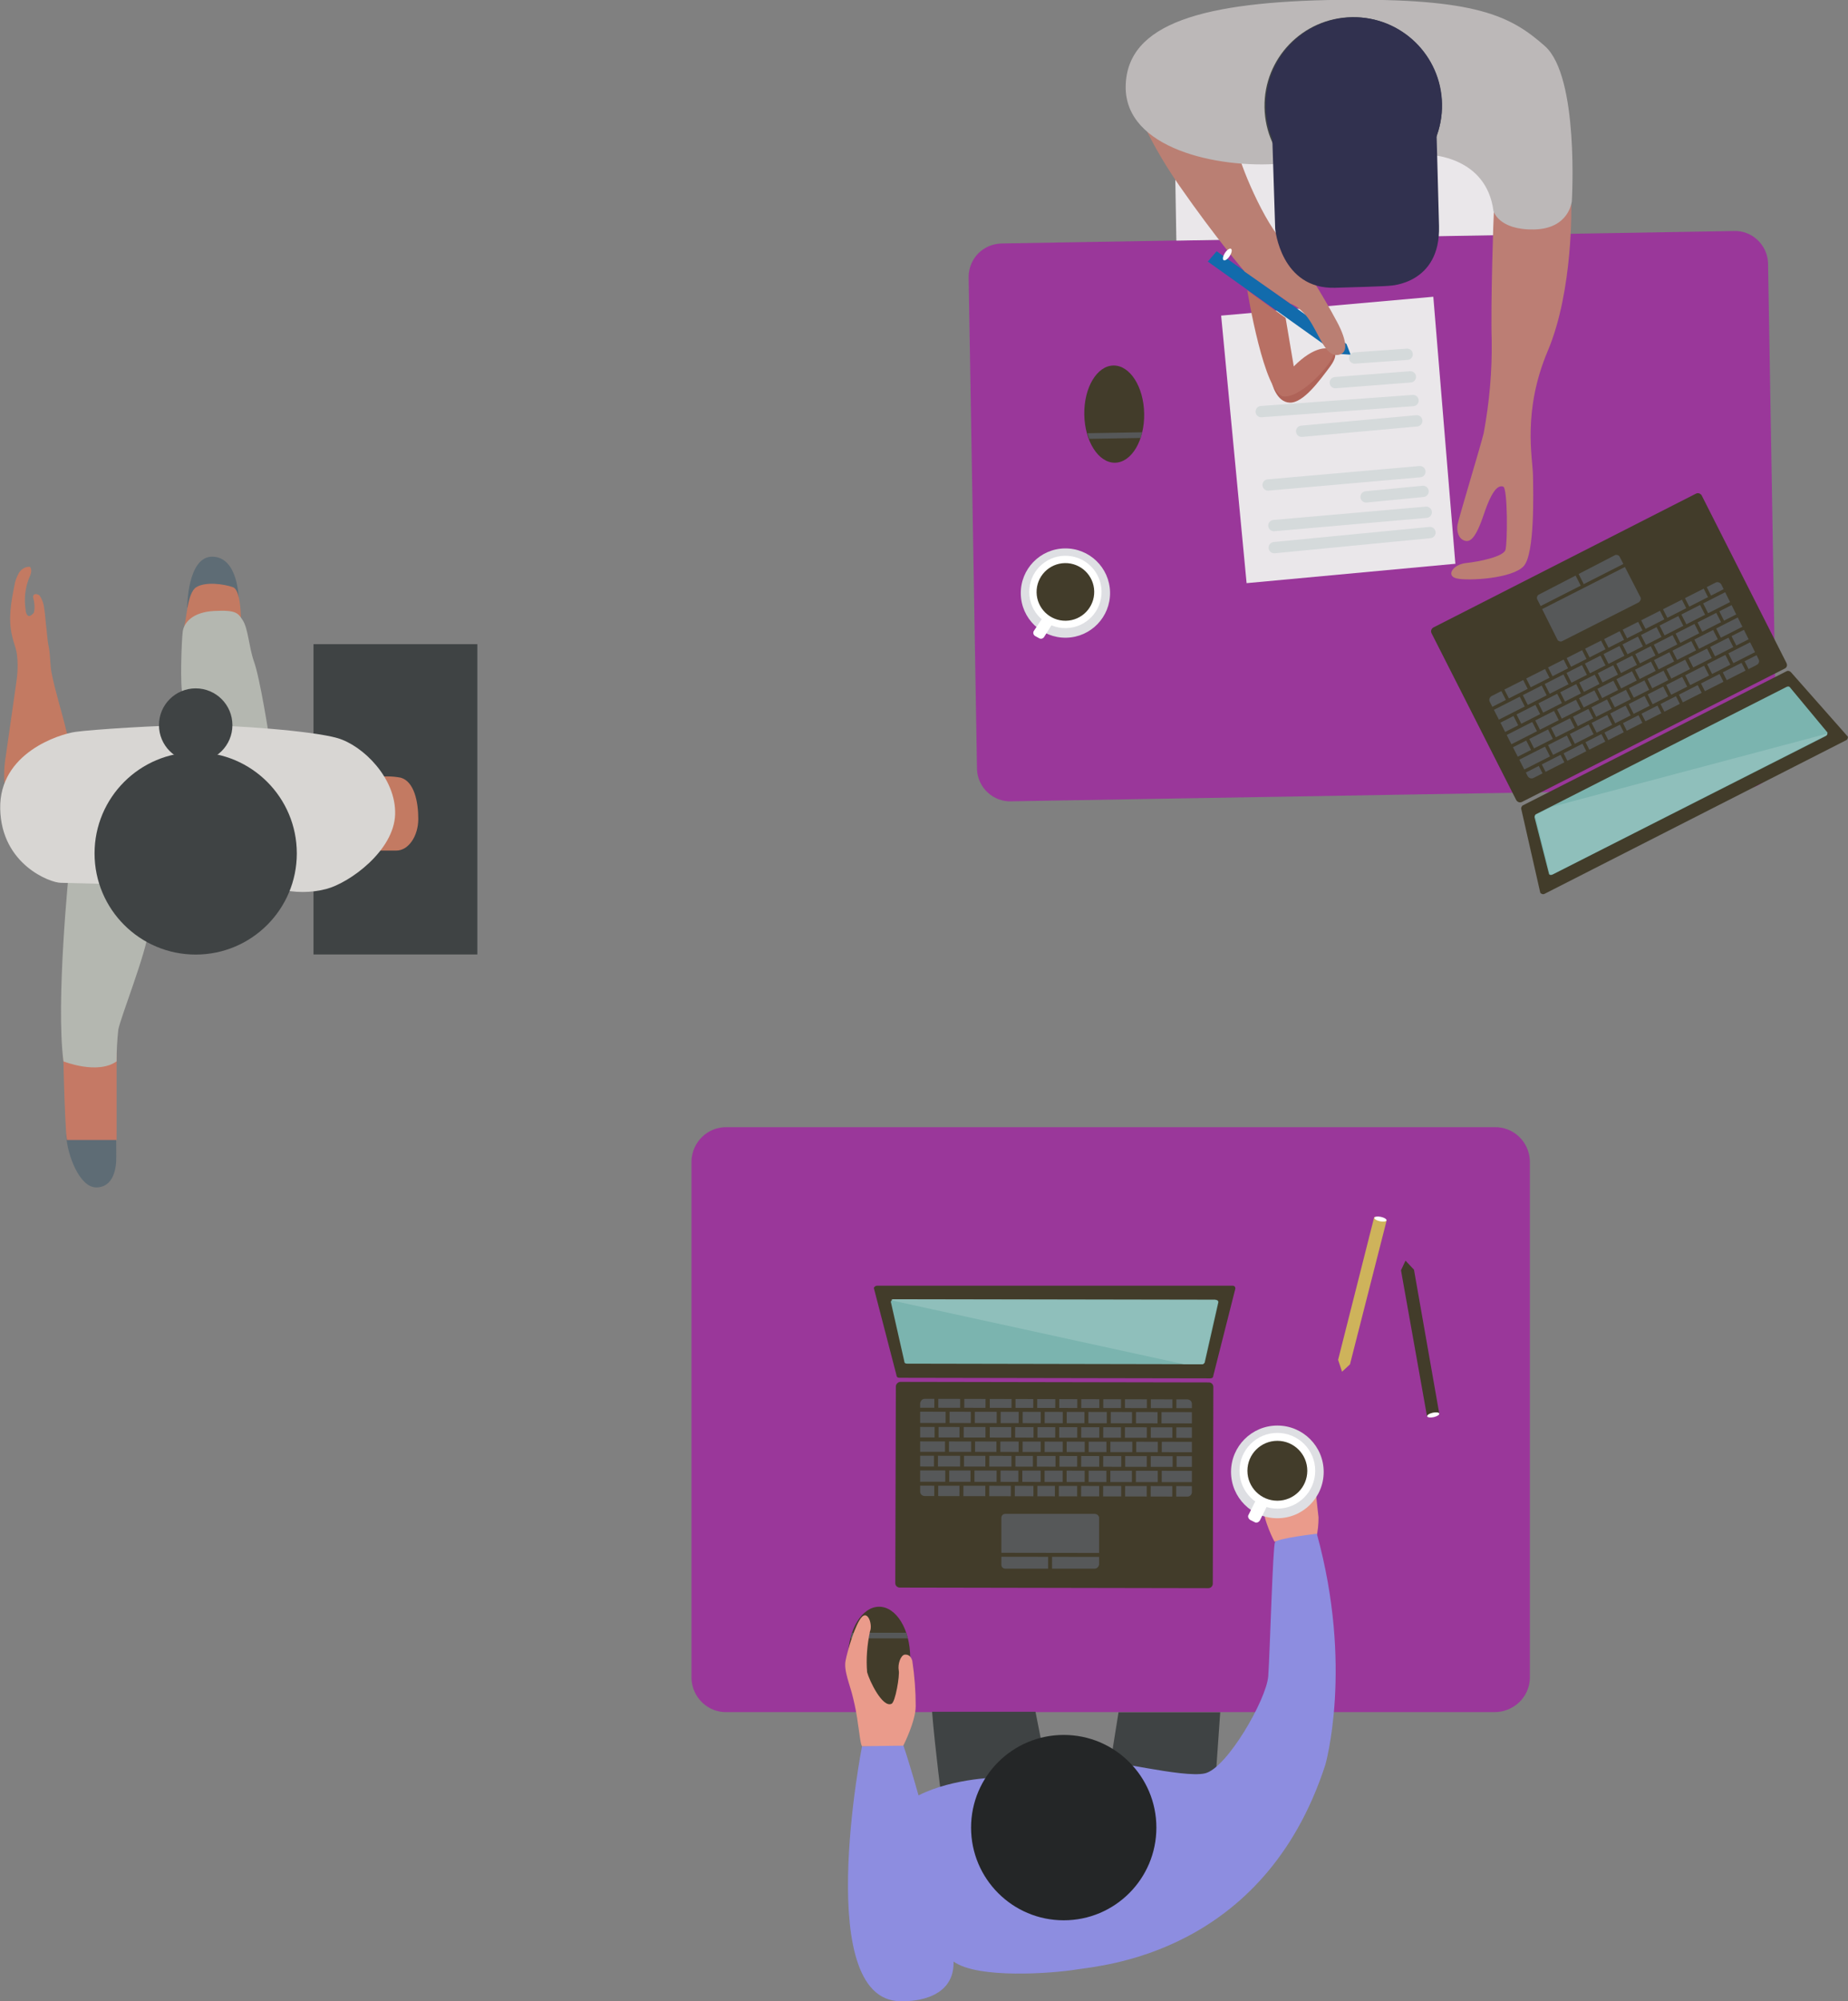 <?xml version="1.0" encoding="utf-8"?>
<!-- Generator: Adobe Illustrator 24.3.0, SVG Export Plug-In . SVG Version: 6.00 Build 0)  -->
<svg version="1.1" id="Ebene_1" xmlns="http://www.w3.org/2000/svg" xmlns:xlink="http://www.w3.org/1999/xlink" x="0px" y="0px"
	 viewBox="0 0 327.1 354.1" style="enable-background:new 0 0 327.1 354.1;" xml:space="preserve">
<rect x="0" y="0" width="327.1" height="354.1" fill="#808080" stroke="none"/>
<style type="text/css">
	.st0{fill:#9A379A;}
	.st1{fill:#423C2A;}
	.st2{fill:#565859;}
	.st3{fill:#7BB4AF;}
	.st4{fill:#8FBFBB;}
	.st5{fill:#3F4344;}
	.st6{fill:#EA9B8B;}
	.st7{fill:#8D8DE0;}
	.st8{fill:#242627;}
	.st9{fill:#DEDFE3;}
	.st10{fill:#FFFFFF;}
	.st11{fill:#CEB35B;}
	.st12{fill:#EAE7EA;}
	.st13{fill:#BC7E74;}
	.st14{fill:#126BAC;}
	.st15{fill:#AF6358;}
	.st16{fill:#B87064;}
	.st17{fill:#BA7F73;}
	.st18{fill:#BCB8B8;}
	.st19{fill:none;stroke:#D5DADB;stroke-width:2;stroke-linecap:round;stroke-linejoin:round;stroke-miterlimit:4.001;}
	.st20{fill:#31314F;}
	.st21{fill:#C37A62;}
	.st22{fill:#5E6C75;}
	.st23{fill:#C57965;}
	.st24{fill:#B4B7B0;}
	.st25{fill:#D8D6D3;}
</style>
<g id="Gruppe_1408" transform="translate(6742.782 -2681.625) rotate(180)">
	<g id="Gruppe_1399" transform="translate(6471.989 -2982.967)">
		<path id="Pfad_1911" class="st0" d="M142.1,101.9H6.3c-3.4,0.1-6.2-2.6-6.3-6V4.4c0.1-3.4,2.9-6,6.3-6h135.8
			c3.4-0.1,6.2,2.6,6.3,6v91.5C148.3,99.3,145.5,102,142.1,101.9C142.2,101.9,142.1,101.9,142.1,101.9z"/>
	</g>
	<g id="Gruppe_1400" transform="translate(6581.674 -2982.418)">
		<ellipse id="Ellipse_510" class="st1" cx="5.5" cy="7.5" rx="5.5" ry="9"/>
		<path id="Pfad_1912" class="st2" d="M10.6,10.9H0.4c0.1,0.4,0.2,0.7,0.3,1h9.6C10.4,11.6,10.5,11.3,10.6,10.9z"/>
	</g>
	<g id="Gruppe_1404" transform="translate(6524.116 -2961.031)">
		<g id="Gruppe_1402" transform="translate(3.9 0)">
			<path id="Pfad_1913" class="st1" d="M55.4,34.9L0.8,34.8C0.3,34.8,0,34.4,0,34L0.1-0.8c0-0.4,0.3-0.8,0.8-0.8l54.6,0.1
				c0.4,0,0.8,0.3,0.8,0.8l-0.1,34.8C56.2,34.5,55.8,34.9,55.4,34.9C55.4,34.9,55.4,34.9,55.4,34.9z"/>
			<path id="Pfad_1914" class="st2" d="M51.1,31.9L4.6,31.8c-0.4,0-0.8-0.3-0.8-0.8l0-15.6c0-0.4,0.3-0.8,0.8-0.8l46.5,0.1
				c0.4,0,0.8,0.3,0.8,0.8l0,15.6C51.8,31.6,51.5,31.9,51.1,31.9C51.1,31.9,51.1,31.9,51.1,31.9z"/>
			<g id="Gruppe_1401" transform="translate(19.423 2.848)">
				<path id="Pfad_1915" class="st2" d="M17.4,8.7l-15.8,0C1.2,8.7,0.8,8.4,0.8,8l0-8.3C0.9-0.7,1.2-1,1.6-1l15.8,0
					c0.4,0,0.7,0.3,0.7,0.7l0,8.3C18.1,8.4,17.8,8.7,17.4,8.7C17.4,8.7,17.4,8.7,17.4,8.7z"/>
				
					<rect id="Rechteck_1997" x="9.2" y="-8.1" transform="matrix(1.568197e-03 -1 1 1.568197e-03 8.05 10.995)" class="st1" width="0.7" height="19.1"/>
				
					<rect id="Rechteck_1998" x="8" y="-0.4" transform="matrix(1.568197e-03 -1 1 1.568197e-03 9.511 9.462)" class="st1" width="3" height="0.7"/>
			</g>
			
				<rect id="Rechteck_1999" x="27.6" y="-8" transform="matrix(1.568197e-03 -1 1 1.568197e-03 10.96 44.766)" class="st1" width="0.7" height="49.7"/>
			
				<rect id="Rechteck_2000" x="27.5" y="-5.4" transform="matrix(1.568197e-03 -1 1 1.568197e-03 8.327 47.361)" class="st1" width="0.7" height="49.7"/>
			
				<rect id="Rechteck_2001" x="27.5" y="-2.7" transform="matrix(1.568197e-03 -1 1 1.568197e-03 5.695 49.955)" class="st1" width="0.7" height="49.7"/>
			
				<rect id="Rechteck_2002" x="27.5" y="-0.2" transform="matrix(1.568197e-03 -1 1 1.568197e-03 3.119 52.493)" class="st1" width="0.7" height="49.7"/>
			
				<rect id="Rechteck_2003" x="27.6" y="2.4" transform="matrix(1.568197e-03 -1 1 1.568197e-03 0.543 55.145)" class="st1" width="0.7" height="49.7"/>
			
				<rect id="Rechteck_2004" x="27.5" y="5.1" transform="matrix(1.568197e-03 -1 1 1.568197e-03 -2.089 57.739)" class="st1" width="0.7" height="49.7"/>
			
				<rect id="Rechteck_2005" x="47.8" y="15.3" transform="matrix(1.568197e-03 -1 1 1.568197e-03 33.325 64.639)" class="st1" width="2.4" height="0.7"/>
			
				<rect id="Rechteck_2006" x="47.8" y="20.5" transform="matrix(1.568197e-03 -1 1 1.568197e-03 28.173 69.827)" class="st1" width="2.4" height="0.7"/>
			
				<rect id="Rechteck_2007" x="47.8" y="25.6" transform="matrix(1.568197e-03 -1 1 1.568197e-03 22.964 74.96)" class="st1" width="2.4" height="0.7"/>
			
				<rect id="Rechteck_2008" x="47.8" y="30.8" transform="matrix(1.568197e-03 -1 1 1.568197e-03 17.811 80.148)" class="st1" width="2.4" height="0.7"/>
			
				<rect id="Rechteck_2009" x="45.9" y="28.2" transform="matrix(1.568197e-03 -1 1 1.568197e-03 18.414 75.608)" class="st1" width="2.4" height="0.7"/>
			
				<rect id="Rechteck_2010" x="45.9" y="23.1" transform="matrix(1.568197e-03 -1 1 1.568197e-03 23.622 70.475)" class="st1" width="2.4" height="0.7"/>
			
				<rect id="Rechteck_2011" x="45.9" y="17.9" transform="matrix(1.568197e-03 -1 1 1.568197e-03 28.775 65.286)" class="st1" width="2.4" height="0.7"/>
			
				<rect id="Rechteck_2012" x="43.3" y="15.3" transform="matrix(1.568197e-03 -1 1 1.568197e-03 28.869 60.116)" class="st1" width="2.4" height="0.7"/>
			
				<rect id="Rechteck_2013" x="43.3" y="20.4" transform="matrix(1.568197e-03 -1 1 1.568197e-03 23.66 65.249)" class="st1" width="2.4" height="0.7"/>
			
				<rect id="Rechteck_2014" x="43.3" y="25.7" transform="matrix(1.568197e-03 -1 1 1.568197e-03 18.451 70.493)" class="st1" width="2.4" height="0.7"/>
			
				<rect id="Rechteck_2015" x="43.3" y="30.8" transform="matrix(1.568197e-03 -1 1 1.568197e-03 13.243 75.625)" class="st1" width="2.4" height="0.7"/>
			
				<rect id="Rechteck_2016" x="43.3" y="25.7" transform="matrix(1.568197e-03 -1 1 1.568197e-03 18.451 70.493)" class="st1" width="2.4" height="0.7"/>
			
				<rect id="Rechteck_2017" x="43.3" y="30.8" transform="matrix(1.568197e-03 -1 1 1.568197e-03 13.243 75.625)" class="st1" width="2.4" height="0.7"/>
			
				<rect id="Rechteck_2018" x="41.4" y="28.2" transform="matrix(1.568197e-03 -1 1 1.568197e-03 13.958 71.085)" class="st1" width="2.4" height="0.7"/>
			
				<rect id="Rechteck_2019" x="41.4" y="23" transform="matrix(1.568197e-03 -1 1 1.568197e-03 19.111 65.897)" class="st1" width="2.4" height="0.7"/>
			
				<rect id="Rechteck_2020" x="41.4" y="17.9" transform="matrix(1.568197e-03 -1 1 1.568197e-03 24.318 60.764)" class="st1" width="2.4" height="0.7"/>
			
				<rect id="Rechteck_2021" x="38.8" y="15.3" transform="matrix(1.568197e-03 -1 1 1.568197e-03 24.301 55.593)" class="st1" width="2.4" height="0.7"/>
			
				<rect id="Rechteck_2022" x="38.8" y="20.5" transform="matrix(1.568197e-03 -1 1 1.568197e-03 19.092 60.726)" class="st1" width="2.4" height="0.7"/>
			
				<rect id="Rechteck_2023" x="38.8" y="25.6" transform="matrix(1.568197e-03 -1 1 1.568197e-03 13.939 65.915)" class="st1" width="2.4" height="0.7"/>
			
				<rect id="Rechteck_2024" x="38.7" y="30.8" transform="matrix(1.568197e-03 -1 1 1.568197e-03 8.731 71.048)" class="st1" width="2.4" height="0.7"/>
			
				<rect id="Rechteck_2025" x="38.8" y="25.6" transform="matrix(1.568197e-03 -1 1 1.568197e-03 13.939 65.915)" class="st1" width="2.4" height="0.7"/>
			
				<rect id="Rechteck_2026" x="38.7" y="30.8" transform="matrix(1.568197e-03 -1 1 1.568197e-03 8.731 71.048)" class="st1" width="2.4" height="0.7"/>
			
				<rect id="Rechteck_2027" x="36.8" y="28.2" transform="matrix(1.568197e-03 -1 1 1.568197e-03 9.389 66.564)" class="st1" width="2.4" height="0.7"/>
			
				<rect id="Rechteck_2028" x="36.8" y="23.1" transform="matrix(1.568197e-03 -1 1 1.568197e-03 14.541 61.374)" class="st1" width="2.4" height="0.7"/>
			
				<rect id="Rechteck_2029" x="36.8" y="17.8" transform="matrix(1.568197e-03 -1 1 1.568197e-03 19.806 56.185)" class="st1" width="2.4" height="0.7"/>
			
				<rect id="Rechteck_2030" x="34.2" y="15.3" transform="matrix(1.568197e-03 -1 1 1.568197e-03 19.788 51.015)" class="st1" width="2.4" height="0.7"/>
			
				<rect id="Rechteck_2031" x="34.2" y="20.4" transform="matrix(1.568197e-03 -1 1 1.568197e-03 14.58 56.147)" class="st1" width="2.4" height="0.7"/>
			
				<rect id="Rechteck_2032" x="34.2" y="25.6" transform="matrix(1.568197e-03 -1 1 1.568197e-03 9.427 61.336)" class="st1" width="2.4" height="0.7"/>
			
				<rect id="Rechteck_2033" x="34.2" y="30.8" transform="matrix(1.568197e-03 -1 1 1.568197e-03 4.162 66.524)" class="st1" width="2.4" height="0.7"/>
			
				<rect id="Rechteck_2034" x="32.9" y="28.2" transform="matrix(1.568197e-03 -1 1 1.568197e-03 5.498 62.614)" class="st1" width="2.4" height="0.7"/>
			
				<rect id="Rechteck_2035" x="32.9" y="23" transform="matrix(1.568197e-03 -1 1 1.568197e-03 10.707 57.482)" class="st1" width="2.4" height="0.7"/>
			
				<rect id="Rechteck_2036" x="32.9" y="17.9" transform="matrix(1.568197e-03 -1 1 1.568197e-03 15.858 52.293)" class="st1" width="2.4" height="0.7"/>
			
				<rect id="Rechteck_2037" x="30.3" y="15.2" transform="matrix(1.568197e-03 -1 1 1.568197e-03 15.897 47.066)" class="st1" width="2.4" height="0.7"/>
			
				<rect id="Rechteck_2038" x="30.3" y="20.5" transform="matrix(1.568197e-03 -1 1 1.568197e-03 10.688 52.311)" class="st1" width="2.4" height="0.7"/>
			
				<rect id="Rechteck_2039" x="30.3" y="25.6" transform="matrix(1.568197e-03 -1 1 1.568197e-03 5.479 57.444)" class="st1" width="2.4" height="0.7"/>
			
				<rect id="Rechteck_2040" x="30.3" y="30.8" transform="matrix(1.568197e-03 -1 1 1.568197e-03 0.326 62.632)" class="st1" width="2.4" height="0.7"/>
			
				<rect id="Rechteck_2041" x="29" y="28.2" transform="matrix(1.568197e-03 -1 1 1.568197e-03 1.606 58.779)" class="st1" width="2.4" height="0.7"/>
			
				<rect id="Rechteck_2042" x="29" y="23" transform="matrix(1.568197e-03 -1 1 1.568197e-03 6.814 53.533)" class="st1" width="2.4" height="0.7"/>
			
				<rect id="Rechteck_2043" x="29" y="17.8" transform="matrix(1.568197e-03 -1 1 1.568197e-03 12.023 48.4)" class="st1" width="2.4" height="0.7"/>
			
				<rect id="Rechteck_2044" x="26.4" y="15.3" transform="matrix(1.568197e-03 -1 1 1.568197e-03 12.005 43.23)" class="st1" width="2.4" height="0.7"/>
			
				<rect id="Rechteck_2045" x="26.4" y="20.4" transform="matrix(1.568197e-03 -1 1 1.568197e-03 6.796 48.363)" class="st1" width="2.4" height="0.7"/>
			
				<rect id="Rechteck_2046" x="26.4" y="25.6" transform="matrix(1.568197e-03 -1 1 1.568197e-03 1.645 53.551)" class="st1" width="2.4" height="0.7"/>
			
				<rect id="Rechteck_2047" x="26.4" y="30.8" transform="matrix(1.568197e-03 -1 1 1.568197e-03 -3.564 58.684)" class="st1" width="2.4" height="0.7"/>
			
				<rect id="Rechteck_2048" x="25.1" y="28.2" transform="matrix(1.568197e-03 -1 1 1.568197e-03 -2.286 54.83)" class="st1" width="2.4" height="0.7"/>
			
				<rect id="Rechteck_2049" x="25.1" y="23" transform="matrix(1.568197e-03 -1 1 1.568197e-03 2.922 49.697)" class="st1" width="2.4" height="0.7"/>
			
				<rect id="Rechteck_2050" x="25.1" y="17.8" transform="matrix(1.568197e-03 -1 1 1.568197e-03 8.132 44.452)" class="st1" width="2.4" height="0.7"/>
			
				<rect id="Rechteck_2051" x="22.6" y="15.2" transform="matrix(1.568197e-03 -1 1 1.568197e-03 8.169 39.338)" class="st1" width="2.4" height="0.7"/>
			
				<rect id="Rechteck_2052" x="22.5" y="20.4" transform="matrix(1.568197e-03 -1 1 1.568197e-03 2.962 44.47)" class="st1" width="2.4" height="0.7"/>
			
				<rect id="Rechteck_2053" x="22.5" y="25.6" transform="matrix(1.568197e-03 -1 1 1.568197e-03 -2.247 49.603)" class="st1" width="2.4" height="0.7"/>
			
				<rect id="Rechteck_2054" x="22.5" y="30.8" transform="matrix(1.568197e-03 -1 1 1.568197e-03 -7.456 54.847)" class="st1" width="2.4" height="0.7"/>
			
				<rect id="Rechteck_2055" x="21.2" y="28.2" transform="matrix(1.568197e-03 -1 1 1.568197e-03 -6.121 50.937)" class="st1" width="2.4" height="0.7"/>
			
				<rect id="Rechteck_2056" x="21.2" y="23" transform="matrix(1.568197e-03 -1 1 1.568197e-03 -0.968 45.748)" class="st1" width="2.4" height="0.7"/>
			
				<rect id="Rechteck_2057" x="21.3" y="17.8" transform="matrix(1.568197e-03 -1 1 1.568197e-03 4.24 40.616)" class="st1" width="2.4" height="0.7"/>
			
				<rect id="Rechteck_2058" x="18.7" y="15.2" transform="matrix(1.568197e-03 -1 1 1.568197e-03 4.278 35.388)" class="st1" width="2.4" height="0.7"/>
			
				<rect id="Rechteck_2059" x="18.7" y="20.4" transform="matrix(1.568197e-03 -1 1 1.568197e-03 -0.931 40.633)" class="st1" width="2.4" height="0.7"/>
			
				<rect id="Rechteck_2060" x="18.6" y="25.6" transform="matrix(1.568197e-03 -1 1 1.568197e-03 -6.139 45.767)" class="st1" width="2.4" height="0.7"/>
			
				<rect id="Rechteck_2061" x="18.6" y="30.8" transform="matrix(1.568197e-03 -1 1 1.568197e-03 -11.348 50.9)" class="st1" width="2.4" height="0.7"/>
			
				<rect id="Rechteck_2062" x="17.3" y="28.2" transform="matrix(1.568197e-03 -1 1 1.568197e-03 -10.069 47.044)" class="st1" width="2.4" height="0.7"/>
			
				<rect id="Rechteck_2063" x="17.4" y="23" transform="matrix(1.568197e-03 -1 1 1.568197e-03 -4.804 41.856)" class="st1" width="2.4" height="0.7"/>
			
				<rect id="Rechteck_2064" x="17.4" y="17.8" transform="matrix(1.568197e-03 -1 1 1.568197e-03 0.405 36.723)" class="st1" width="2.4" height="0.7"/>
			
				<rect id="Rechteck_2065" x="14.8" y="15.2" transform="matrix(1.568197e-03 -1 1 1.568197e-03 0.386 31.552)" class="st1" width="2.4" height="0.7"/>
			
				<rect id="Rechteck_2066" x="14.8" y="20.4" transform="matrix(1.568197e-03 -1 1 1.568197e-03 -4.823 36.685)" class="st1" width="2.4" height="0.7"/>
			
				<rect id="Rechteck_2067" x="14.8" y="25.6" transform="matrix(1.568197e-03 -1 1 1.568197e-03 -9.975 41.875)" class="st1" width="2.4" height="0.7"/>
			
				<rect id="Rechteck_2068" x="14.7" y="30.8" transform="matrix(1.568197e-03 -1 1 1.568197e-03 -15.183 47.007)" class="st1" width="2.4" height="0.7"/>
			
				<rect id="Rechteck_2069" x="12.8" y="28.2" transform="matrix(1.568197e-03 -1 1 1.568197e-03 -14.525 42.522)" class="st1" width="2.4" height="0.7"/>
			
				<rect id="Rechteck_2070" x="12.8" y="23" transform="matrix(1.568197e-03 -1 1 1.568197e-03 -9.373 37.334)" class="st1" width="2.4" height="0.7"/>
			
				<rect id="Rechteck_2071" x="12.8" y="17.8" transform="matrix(1.568197e-03 -1 1 1.568197e-03 -4.108 32.145)" class="st1" width="2.4" height="0.7"/>
			
				<rect id="Rechteck_2072" x="10.2" y="15.2" transform="matrix(1.568197e-03 -1 1 1.568197e-03 -4.126 26.973)" class="st1" width="2.4" height="0.7"/>
			
				<rect id="Rechteck_2073" x="10.2" y="20.4" transform="matrix(1.568197e-03 -1 1 1.568197e-03 -9.334 32.107)" class="st1" width="2.4" height="0.7"/>
			
				<rect id="Rechteck_2074" x="10.2" y="25.6" transform="matrix(1.568197e-03 -1 1 1.568197e-03 -14.543 37.352)" class="st1" width="2.4" height="0.7"/>
			
				<rect id="Rechteck_2075" x="10.2" y="30.8" transform="matrix(1.568197e-03 -1 1 1.568197e-03 -19.752 42.484)" class="st1" width="2.4" height="0.7"/>
			
				<rect id="Rechteck_2076" x="8.3" y="28.2" transform="matrix(1.568197e-03 -1 1 1.568197e-03 -19.038 37.944)" class="st1" width="2.4" height="0.7"/>
			
				<rect id="Rechteck_2077" x="8.3" y="23" transform="matrix(1.568197e-03 -1 1 1.568197e-03 -13.885 32.755)" class="st1" width="2.4" height="0.7"/>
			
				<rect id="Rechteck_2078" x="8.3" y="17.8" transform="matrix(1.568197e-03 -1 1 1.568197e-03 -8.676 27.622)" class="st1" width="2.4" height="0.7"/>
			
				<rect id="Rechteck_2079" x="5.7" y="15.2" transform="matrix(1.568197e-03 -1 1 1.568197e-03 -8.639 22.395)" class="st1" width="2.4" height="0.7"/>
			
				<rect id="Rechteck_2080" x="5.7" y="20.4" transform="matrix(1.568197e-03 -1 1 1.568197e-03 -13.904 27.584)" class="st1" width="2.4" height="0.7"/>
			
				<rect id="Rechteck_2081" x="5.7" y="25.6" transform="matrix(1.568197e-03 -1 1 1.568197e-03 -19.055 32.773)" class="st1" width="2.4" height="0.7"/>
			
				<rect id="Rechteck_2082" x="5.6" y="30.8" transform="matrix(1.568197e-03 -1 1 1.568197e-03 -24.264 37.906)" class="st1" width="2.4" height="0.7"/>
		</g>
		<g id="Gruppe_1403" transform="translate(0 37.023)">
			<path id="Pfad_1916" class="st1" d="M63.4,14.9L0.5,14.9c-0.3,0-0.5-0.2-0.5-0.5c0,0,0,0,0,0L3.9-1c0-0.3,0.2-0.5,0.5-0.5
				c0,0,0,0,0,0l55.1,0.1c0.3,0,0.5,0.2,0.5,0.5c0,0,0,0,0,0L64,14.5C63.9,14.7,63.7,14.9,63.4,14.9z"/>
			<path id="Pfad_1917" class="st3" d="M60.4,12.4L3.5,12.4C3.2,12.4,3,12.2,3,12L5.4,1.4C5.4,1.2,5.7,1,5.9,1l52.2,0.1
				c0.3,0,0.5,0.1,0.5,0.4l2.4,10.6C60.9,12.2,60.7,12.4,60.4,12.4z"/>
			<path id="Pfad_1918" class="st4" d="M9.1,1L5.9,1C5.7,1,5.5,1.1,5.5,1.4L3.1,12c0,0.2,0.2,0.3,0.5,0.4l56.9,0.1
				c0.2,0,0.3,0,0.4-0.2L9.1,1z"/>
		</g>
	</g>
	<path id="Pfad_1919" class="st5" d="M6546.2-2993.4l-18.4-5.2c0,0-0.5,6.5-1,14h18C6545.6-2989.5,6546.2-2993.4,6546.2-2993.4z"/>
	<path id="Pfad_1920" class="st5" d="M6576-3000.8l-19.2,2.7c0,0,1.4,7,2.7,13.6h18.3C6577.3-2990.9,6576-3000.8,6576-3000.8z"/>
	<path id="Pfad_1921" class="st6" d="M6517.2-2954.4c0,0,2,3.7,2.1,6.7c0.1,2.5,0.1,5-0.1,7.5c-0.2,0.7-0.5,1.2-1.3,1.1
		c-0.7-0.1-2,1.1-1.1,1.7s0.6,2.9-0.5,2c-1.9-2-3.6-4.2-5.2-6.4c-0.8-1.2-1.3-4.7-1.3-4.7l-0.4-3.6c0-1.2,0.1-2.4,0.4-3.6
		L6517.2-2954.4z"/>
	<path id="Pfad_1922" class="st7" d="M6565.5-2996.1c0,0,8.4,0,14.7-3.2c0,0,1.6,5.7,2.7,8.9l7.3-0.2c0,0,9.1-46.3-7.5-45.1
		c0,0-8.9-0.3-8.7,7l0,0c-4.3-3.1-17.5-2.1-21.8-1.4s-33.1,2.7-44,36.2c0,0-5,17.3,1.5,40.9c0,0,7-0.8,7.4-1.5s0.9-19.6,1.2-23.7
		c0.3-4.1,7.3-16.3,11.2-17.2s17.4,2.7,18.7,2C6549.6-2994.2,6565.5-2996.1,6565.5-2996.1z"/>
	<circle id="Ellipse_511" class="st8" cx="6554.5" cy="-3005" r="16.4"/>
	<path id="Pfad_1923" class="st6" d="M6582.9-2990.5c0,0-2.2,4.3-2.2,7c0,2.7,0.2,5.3,0.6,8c0.2,0.7,0.6,1.2,1.4,1.1
		c0.7-0.2,1.2-1.7,1-2.8c-0.2-0.8,0.6-5.7,1.3-5.9c1.6-0.7,3.9,4.1,4.3,5.6c0.2,2.4,0,4.8-0.5,7.2c-0.5,1.1,0.3,3.7,1.4,2.6
		c1.2-1.2,2.6-6.1,2.9-7.7c0.4-1.8-0.8-4.4-1.3-6.6c-0.4-1.6-0.7-3.2-0.9-4.8c-0.2-1.1-0.4-3.4-0.7-3.8L6582.9-2990.5z"/>
	<g id="Gruppe_1405" transform="translate(6508.487 -2949.46)">
		<circle id="Ellipse_512" class="st9" cx="8.2" cy="7.4" r="8.2"/>
		<circle id="Ellipse_513" class="st10" cx="8.2" cy="7.6" r="6.7"/>
		<circle id="Ellipse_514" class="st1" cx="8.2" cy="7.6" r="5.3"/>
		<path id="Pfad_1924" class="st10" d="M11,2.7l-0.7-0.4C10,2.1,9.9,1.7,10,1.4c0,0,0,0,0,0l1.3-2.6c0.2-0.3,0.6-0.5,0.9-0.3
			c0,0,0,0,0,0L13-1.1c0.3,0.2,0.5,0.6,0.3,0.9c0,0,0,0,0,0l-1.3,2.6C11.8,2.7,11.4,2.9,11,2.7C11.1,2.7,11.1,2.7,11,2.7z"/>
	</g>
	<g id="Gruppe_1406" transform="translate(6497.235 -2922.734)">
		<path id="Pfad_1925" class="st11" d="M0.1,25.2L6.6-0.3l1.4-1.3l0.7,2.1L2.3,25.8L0.1,25.2z"/>
		
			<ellipse id="Ellipse_515" transform="matrix(0.208 -0.978 0.978 0.208 -23.88 21.3)" class="st10" cx="1.2" cy="25.4" rx="0.4" ry="1.1"/>
	</g>
	<g id="Gruppe_1407" transform="translate(6487.904 -2931.083)">
		<path id="Pfad_1926" class="st1" d="M2.3-1.1l4.6,25.8l-0.8,1.7l-1.5-1.6L0.1-0.8L2.3-1.1z"/>
		
			<ellipse id="Ellipse_516" transform="matrix(0.976 -0.218 0.218 0.976 0.217 0.244)" class="st10" cx="1.2" cy="-0.9" rx="1.1" ry="0.4"/>
	</g>
</g>
<g id="Gruppe_1431" transform="matrix(-1, 0.017, -0.017, -1, 5997.253, -2660.39)">
	<g id="Gruppe_1423" transform="translate(5728.666 -2700.878)">
		<path id="Pfad_1956" class="st0" d="M135.5,97.1H6c-3.2,0.1-5.9-2.5-6-5.7L0,4.1c0.1-3.2,2.8-5.8,6-5.7l129.5,0
			c3.2-0.1,5.9,2.5,6,5.7v87.2C141.4,94.6,138.8,97.1,135.5,97.1C135.5,97.1,135.5,97.1,135.5,97.1z"/>
	</g>
	<g id="Gruppe_1424" transform="translate(5846.09 -2672.308)">
		<circle id="Ellipse_525" class="st9" cx="7.9" cy="6.5" r="7.9"/>
		<circle id="Ellipse_526" class="st10" cx="7.9" cy="6.7" r="6.4"/>
		<circle id="Ellipse_527" class="st1" cx="7.9" cy="6.7" r="5.1"/>
		<path id="Pfad_1957" class="st10" d="M11.1,2.4l-0.6-0.4c-0.3-0.2-0.4-0.6-0.2-0.9l1.5-2.3c0.2-0.3,0.6-0.4,0.9-0.2L13.4-1
			c0.3,0.2,0.4,0.6,0.2,0.9L12,2.2C11.8,2.5,11.4,2.6,11.1,2.4C11.1,2.4,11.1,2.4,11.1,2.4z"/>
	</g>
	<g id="Gruppe_1428" transform="translate(5715.958 -2718.974)">
		<g id="Gruppe_1426" transform="translate(10.565 16.352)">
			<path id="Pfad_1958" class="st1" d="M0.4,21.3L47.3-1.5c0.4-0.2,0.8,0,1,0.3l14.5,29.8c0.2,0.4,0,0.8-0.3,1L15.6,52.5
				c-0.4,0.2-0.8,0-1-0.3L0.1,22.3C-0.1,21.9,0,21.5,0.4,21.3C0.4,21.3,0.4,21.3,0.4,21.3z"/>
			<path id="Pfad_1959" class="st2" d="M5.4,22L45.2,2.7c0.4-0.2,0.8,0,1,0.3l6.5,13.3c0.2,0.4,0,0.8-0.3,1L12.4,36.7
				c-0.4,0.2-0.8,0-1-0.3L5,23C4.8,22.6,5,22.2,5.4,22C5.3,22.1,5.4,22.1,5.4,22z"/>
			<g id="Gruppe_1425" transform="translate(25.669 28.334)">
				<path id="Pfad_1960" class="st2" d="M0.4,5.1L14-1.5c0.3-0.2,0.8,0,0.9,0.3l3.4,7.1c0.2,0.3,0,0.8-0.3,0.9L4.5,13.5
					c-0.3,0.2-0.8,0-0.9-0.3L0.1,6.1C-0.1,5.8,0,5.4,0.4,5.1C0.4,5.2,0.4,5.2,0.4,5.1z"/>
				
					<rect id="Rechteck_2169" x="1.1" y="7.8" transform="matrix(0.899 -0.438 0.438 0.899 -2.509 5.279)" class="st1" width="18.2" height="0.6"/>
				
					<rect id="Rechteck_2170" x="10.5" y="7.9" transform="matrix(0.899 -0.438 0.438 0.899 -2.998 5.695)" class="st1" width="0.6" height="2.9"/>
			</g>
			
				<rect id="Rechteck_2171" x="7.8" y="24.9" transform="matrix(0.899 -0.438 0.438 0.899 -7.852 16.331)" class="st1" width="47.4" height="0.6"/>
			
				<rect id="Rechteck_2172" x="6.7" y="22.6" transform="matrix(0.899 -0.438 0.438 0.899 -6.978 15.632)" class="st1" width="47.4" height="0.6"/>
			
				<rect id="Rechteck_2173" x="5.6" y="20.4" transform="matrix(0.899 -0.438 0.438 0.899 -6.103 14.932)" class="st1" width="47.4" height="0.6"/>
			
				<rect id="Rechteck_2174" x="4.6" y="18.2" transform="matrix(0.899 -0.438 0.438 0.899 -5.247 14.248)" class="st1" width="47.4" height="0.6"/>
			
				<rect id="Rechteck_2175" x="3.5" y="16" transform="matrix(0.899 -0.438 0.438 0.899 -4.388 13.529)" class="st1" width="47.4" height="0.6"/>
			
				<rect id="Rechteck_2176" x="2.4" y="13.7" transform="matrix(0.899 -0.438 0.438 0.899 -3.513 12.83)" class="st1" width="47.4" height="0.6"/>
			
				<rect id="Rechteck_2177" x="13.6" y="34" transform="matrix(0.899 -0.438 0.438 0.899 -13.972 9.642)" class="st1" width="0.6" height="2.3"/>
			
				<rect id="Rechteck_2178" x="11.4" y="29.6" transform="matrix(0.899 -0.438 0.438 0.899 -12.256 8.239)" class="st1" width="0.6" height="2.3"/>
			
				<rect id="Rechteck_2179" x="9.3" y="25.1" transform="matrix(0.899 -0.438 0.438 0.899 -10.526 6.855)" class="st1" width="0.6" height="2.3"/>
			
				<rect id="Rechteck_2180" x="7.1" y="20.7" transform="matrix(0.899 -0.438 0.438 0.899 -8.81 5.452)" class="st1" width="0.6" height="2.3"/>
			
				<rect id="Rechteck_2181" x="9.9" y="22.1" transform="matrix(0.899 -0.438 0.438 0.899 -9.134 6.802)" class="st1" width="0.6" height="2.3"/>
			
				<rect id="Rechteck_2182" x="12" y="26.5" transform="matrix(0.899 -0.438 0.438 0.899 -10.865 8.186)" class="st1" width="0.6" height="2.3"/>
			
				<rect id="Rechteck_2183" x="14.2" y="30.9" transform="matrix(0.899 -0.438 0.438 0.899 -12.58 9.589)" class="st1" width="0.6" height="2.3"/>
			
				<rect id="Rechteck_2184" x="17.5" y="32.1" transform="matrix(0.899 -0.438 0.438 0.899 -12.771 11.145)" class="st1" width="0.6" height="2.3"/>
			
				<rect id="Rechteck_2185" x="15.3" y="27.7" transform="matrix(0.899 -0.438 0.438 0.899 -11.04 9.76)" class="st1" width="0.6" height="2.3"/>
			
				<rect id="Rechteck_2186" x="13.1" y="23.2" transform="matrix(0.899 -0.438 0.438 0.899 -9.306 8.343)" class="st1" width="0.6" height="2.3"/>
			
				<rect id="Rechteck_2187" x="11" y="18.8" transform="matrix(0.899 -0.438 0.438 0.899 -7.575 6.958)" class="st1" width="0.6" height="2.3"/>
			
				<rect id="Rechteck_2188" x="13.1" y="23.2" transform="matrix(0.899 -0.438 0.438 0.899 -9.306 8.343)" class="st1" width="0.6" height="2.3"/>
			
				<rect id="Rechteck_2189" x="11" y="18.8" transform="matrix(0.899 -0.438 0.438 0.899 -7.575 6.958)" class="st1" width="0.6" height="2.3"/>
			
				<rect id="Rechteck_2190" x="13.7" y="20.2" transform="matrix(0.899 -0.438 0.438 0.899 -7.933 8.305)" class="st1" width="0.6" height="2.3"/>
			
				<rect id="Rechteck_2191" x="15.9" y="24.6" transform="matrix(0.899 -0.438 0.438 0.899 -9.648 9.707)" class="st1" width="0.6" height="2.3"/>
			
				<rect id="Rechteck_2192" x="18.1" y="29.1" transform="matrix(0.899 -0.438 0.438 0.899 -11.379 11.092)" class="st1" width="0.6" height="2.3"/>
			
				<rect id="Rechteck_2193" x="21.4" y="30.2" transform="matrix(0.899 -0.438 0.438 0.899 -11.535 12.651)" class="st1" width="0.6" height="2.3"/>
			
				<rect id="Rechteck_2194" x="19.2" y="25.8" transform="matrix(0.899 -0.438 0.438 0.899 -9.804 11.266)" class="st1" width="0.6" height="2.3"/>
			
				<rect id="Rechteck_2195" x="17" y="21.3" transform="matrix(0.899 -0.438 0.438 0.899 -8.088 9.864)" class="st1" width="0.6" height="2.3"/>
			
				<rect id="Rechteck_2196" x="14.9" y="16.9" transform="matrix(0.899 -0.438 0.438 0.899 -6.358 8.48)" class="st1" width="0.6" height="2.3"/>
			
				<rect id="Rechteck_2197" x="17" y="21.3" transform="matrix(0.899 -0.438 0.438 0.899 -8.088 9.864)" class="st1" width="0.6" height="2.3"/>
			
				<rect id="Rechteck_2198" x="14.9" y="16.9" transform="matrix(0.899 -0.438 0.438 0.899 -6.358 8.48)" class="st1" width="0.6" height="2.3"/>
			
				<rect id="Rechteck_2199" x="17.6" y="18.3" transform="matrix(0.899 -0.438 0.438 0.899 -6.697 9.811)" class="st1" width="0.6" height="2.3"/>
			
				<rect id="Rechteck_2200" x="19.8" y="22.7" transform="matrix(0.899 -0.438 0.438 0.899 -8.412 11.214)" class="st1" width="0.6" height="2.3"/>
			
				<rect id="Rechteck_2201" x="22" y="27.2" transform="matrix(0.899 -0.438 0.438 0.899 -10.162 12.613)" class="st1" width="0.6" height="2.3"/>
			
				<rect id="Rechteck_2202" x="25.3" y="28.3" transform="matrix(0.899 -0.438 0.438 0.899 -10.318 14.172)" class="st1" width="0.6" height="2.3"/>
			
				<rect id="Rechteck_2203" x="23.1" y="23.9" transform="matrix(0.899 -0.438 0.438 0.899 -8.587 12.788)" class="st1" width="0.6" height="2.3"/>
			
				<rect id="Rechteck_2204" x="20.9" y="19.5" transform="matrix(0.899 -0.438 0.438 0.899 -6.872 11.385)" class="st1" width="0.6" height="2.3"/>
			
				<rect id="Rechteck_2205" x="18.8" y="15" transform="matrix(0.899 -0.438 0.438 0.899 -5.122 9.986)" class="st1" width="0.6" height="2.3"/>
			
				<rect id="Rechteck_2206" x="21" y="16.7" transform="matrix(0.899 -0.438 0.438 0.899 -5.647 11.123)" class="st1" width="0.6" height="2.3"/>
			
				<rect id="Rechteck_2207" x="23.1" y="21.1" transform="matrix(0.899 -0.438 0.438 0.899 -7.378 12.507)" class="st1" width="0.6" height="2.3"/>
			
				<rect id="Rechteck_2208" x="25.3" y="25.5" transform="matrix(0.899 -0.438 0.438 0.899 -9.093 13.91)" class="st1" width="0.6" height="2.3"/>
			
				<rect id="Rechteck_2209" x="28.6" y="26.7" transform="matrix(0.899 -0.438 0.438 0.899 -9.269 15.484)" class="st1" width="0.6" height="2.3"/>
			
				<rect id="Rechteck_2210" x="26.4" y="22.2" transform="matrix(0.899 -0.438 0.438 0.899 -7.534 14.066)" class="st1" width="0.6" height="2.3"/>
			
				<rect id="Rechteck_2211" x="24.3" y="17.8" transform="matrix(0.899 -0.438 0.438 0.899 -5.804 12.682)" class="st1" width="0.6" height="2.3"/>
			
				<rect id="Rechteck_2212" x="22.1" y="13.4" transform="matrix(0.899 -0.438 0.438 0.899 -4.088 11.279)" class="st1" width="0.6" height="2.3"/>
			
				<rect id="Rechteck_2213" x="24.3" y="15" transform="matrix(0.899 -0.438 0.438 0.899 -4.594 12.401)" class="st1" width="0.6" height="2.3"/>
			
				<rect id="Rechteck_2214" x="26.5" y="19.5" transform="matrix(0.899 -0.438 0.438 0.899 -6.329 13.819)" class="st1" width="0.6" height="2.3"/>
			
				<rect id="Rechteck_2215" x="28.6" y="23.9" transform="matrix(0.899 -0.438 0.438 0.899 -8.059 15.203)" class="st1" width="0.6" height="2.3"/>
			
				<rect id="Rechteck_2216" x="31.9" y="25.1" transform="matrix(0.899 -0.438 0.438 0.899 -8.216 16.762)" class="st1" width="0.6" height="2.3"/>
			
				<rect id="Rechteck_2217" x="29.8" y="20.6" transform="matrix(0.899 -0.438 0.438 0.899 -6.485 15.378)" class="st1" width="0.6" height="2.3"/>
			
				<rect id="Rechteck_2218" x="27.6" y="16.2" transform="matrix(0.899 -0.438 0.438 0.899 -4.769 13.975)" class="st1" width="0.6" height="2.3"/>
			
				<rect id="Rechteck_2219" x="25.5" y="11.7" transform="matrix(0.899 -0.438 0.438 0.899 -3.039 12.591)" class="st1" width="0.6" height="2.3"/>
			
				<rect id="Rechteck_2220" x="27.7" y="13.4" transform="matrix(0.899 -0.438 0.438 0.899 -3.545 13.713)" class="st1" width="0.6" height="2.3"/>
			
				<rect id="Rechteck_2221" x="29.8" y="17.8" transform="matrix(0.899 -0.438 0.438 0.899 -5.276 15.097)" class="st1" width="0.6" height="2.3"/>
			
				<rect id="Rechteck_2222" x="32" y="22.3" transform="matrix(0.899 -0.438 0.438 0.899 -7.01 16.515)" class="st1" width="0.6" height="2.3"/>
			
				<rect id="Rechteck_2223" x="35.3" y="23.5" transform="matrix(0.899 -0.438 0.438 0.899 -7.181 18.055)" class="st1" width="0.6" height="2.3"/>
			
				<rect id="Rechteck_2224" x="33.1" y="19" transform="matrix(0.899 -0.438 0.438 0.899 -5.45 16.671)" class="st1" width="0.6" height="2.3"/>
			
				<rect id="Rechteck_2225" x="31" y="14.6" transform="matrix(0.899 -0.438 0.438 0.899 -3.72 15.287)" class="st1" width="0.6" height="2.3"/>
			
				<rect id="Rechteck_2226" x="28.8" y="10.1" transform="matrix(0.899 -0.438 0.438 0.899 -1.986 13.869)" class="st1" width="0.6" height="2.3"/>
			
				<rect id="Rechteck_2227" x="31" y="11.8" transform="matrix(0.899 -0.438 0.438 0.899 -2.51 15.006)" class="st1" width="0.6" height="2.3"/>
			
				<rect id="Rechteck_2228" x="33.2" y="16.2" transform="matrix(0.899 -0.438 0.438 0.899 -4.226 16.409)" class="st1" width="0.6" height="2.3"/>
			
				<rect id="Rechteck_2229" x="35.3" y="20.7" transform="matrix(0.899 -0.438 0.438 0.899 -5.957 17.793)" class="st1" width="0.6" height="2.3"/>
			
				<rect id="Rechteck_2230" x="38.6" y="21.8" transform="matrix(0.899 -0.438 0.438 0.899 -6.132 19.367)" class="st1" width="0.6" height="2.3"/>
			
				<rect id="Rechteck_2231" x="36.4" y="17.4" transform="matrix(0.899 -0.438 0.438 0.899 -4.397 17.95)" class="st1" width="0.6" height="2.3"/>
			
				<rect id="Rechteck_2232" x="34.3" y="12.9" transform="matrix(0.899 -0.438 0.438 0.899 -2.667 16.565)" class="st1" width="0.6" height="2.3"/>
			
				<rect id="Rechteck_2233" x="32.1" y="8.5" transform="matrix(0.899 -0.438 0.438 0.899 -0.936 15.181)" class="st1" width="0.6" height="2.3"/>
			
				<rect id="Rechteck_2234" x="34.3" y="10.1" transform="matrix(0.899 -0.438 0.438 0.899 -1.443 16.303)" class="st1" width="0.6" height="2.3"/>
			
				<rect id="Rechteck_2235" x="36.5" y="14.6" transform="matrix(0.899 -0.438 0.438 0.899 -3.192 17.702)" class="st1" width="0.6" height="2.3"/>
			
				<rect id="Rechteck_2236" x="38.6" y="19.1" transform="matrix(0.899 -0.438 0.438 0.899 -4.922 19.087)" class="st1" width="0.6" height="2.3"/>
			
				<rect id="Rechteck_2237" x="41.9" y="20.2" transform="matrix(0.899 -0.438 0.438 0.899 -5.079 20.646)" class="st1" width="0.6" height="2.3"/>
			
				<rect id="Rechteck_2238" x="39.8" y="15.7" transform="matrix(0.899 -0.438 0.438 0.899 -3.348 19.261)" class="st1" width="0.6" height="2.3"/>
			
				<rect id="Rechteck_2239" x="37.6" y="11.3" transform="matrix(0.899 -0.438 0.438 0.899 -1.633 17.858)" class="st1" width="0.6" height="2.3"/>
			
				<rect id="Rechteck_2240" x="35.5" y="6.9" transform="matrix(0.899 -0.438 0.438 0.899 9.831346e-02 16.474)" class="st1" width="0.6" height="2.3"/>
			
				<rect id="Rechteck_2241" x="38.2" y="8.3" transform="matrix(0.899 -0.438 0.438 0.899 -0.241 17.805)" class="st1" width="0.6" height="2.3"/>
			
				<rect id="Rechteck_2242" x="40.4" y="12.7" transform="matrix(0.899 -0.438 0.438 0.899 -1.956 19.208)" class="st1" width="0.6" height="2.3"/>
			
				<rect id="Rechteck_2243" x="42.5" y="17.2" transform="matrix(0.899 -0.438 0.438 0.899 -3.705 20.608)" class="st1" width="0.6" height="2.3"/>
			
				<rect id="Rechteck_2244" x="45.8" y="18.3" transform="matrix(0.899 -0.438 0.438 0.899 -3.862 22.167)" class="st1" width="0.6" height="2.3"/>
			
				<rect id="Rechteck_2245" x="43.7" y="13.9" transform="matrix(0.899 -0.438 0.438 0.899 -2.131 20.783)" class="st1" width="0.6" height="2.3"/>
			
				<rect id="Rechteck_2246" x="41.5" y="9.4" transform="matrix(0.899 -0.438 0.438 0.899 -0.397 19.365)" class="st1" width="0.6" height="2.3"/>
			
				<rect id="Rechteck_2247" x="39.4" y="4.9" transform="matrix(0.899 -0.438 0.438 0.899 1.334 17.981)" class="st1" width="0.6" height="2.3"/>
			
				<rect id="Rechteck_2248" x="42.1" y="6.4" transform="matrix(0.899 -0.438 0.438 0.899 0.976 19.327)" class="st1" width="0.6" height="2.3"/>
			
				<rect id="Rechteck_2249" x="44.3" y="10.8" transform="matrix(0.899 -0.438 0.438 0.899 -0.74 20.73)" class="st1" width="0.6" height="2.3"/>
			
				<rect id="Rechteck_2250" x="46.4" y="15.3" transform="matrix(0.899 -0.438 0.438 0.899 -2.47 22.114)" class="st1" width="0.6" height="2.3"/>
			
				<rect id="Rechteck_2251" x="49.7" y="16.4" transform="matrix(0.899 -0.438 0.438 0.899 -2.645 23.688)" class="st1" width="0.6" height="2.3"/>
			
				<rect id="Rechteck_2252" x="47.6" y="11.9" transform="matrix(0.899 -0.438 0.438 0.899 -0.895 22.289)" class="st1" width="0.6" height="2.3"/>
			
				<rect id="Rechteck_2253" x="45.4" y="7.5" transform="matrix(0.899 -0.438 0.438 0.899 0.82 20.886)" class="st1" width="0.6" height="2.3"/>
			
				<rect id="Rechteck_2254" x="43.3" y="3.1" transform="matrix(0.899 -0.438 0.438 0.899 2.551 19.502)" class="st1" width="0.6" height="2.3"/>
		</g>
		<g id="Gruppe_1427">
			<path id="Pfad_1961" class="st1" d="M0.3,24.8L54.2-1.5c0.2-0.1,0.5,0,0.7,0.2c0,0,0,0,0,0l3.1,14.8c0.1,0.2,0,0.5-0.2,0.7
				c0,0,0,0,0,0l-47.2,23c-0.2,0.1-0.5,0-0.7-0.2c0,0,0,0,0,0L0,25.4C0,25.1,0.1,24.9,0.3,24.8z"/>
			<path id="Pfad_1962" class="st3" d="M3.9,25.6L52.7,1.9c0.2-0.1,0.5-0.1,0.6,0.1l2.4,10.1c0,0.2-0.1,0.4-0.2,0.5L10.7,34.4
				c-0.2,0.1-0.5,0.1-0.6-0.1l-6.5-8.1C3.6,25.9,3.7,25.7,3.9,25.6z"/>
			<path id="Pfad_1963" class="st4" d="M52.6,13.9l2.7-1.3c0.2-0.1,0.4-0.3,0.2-0.5L53.2,2.1c-0.1-0.2-0.3-0.2-0.6-0.1L3.9,25.7
				c-0.2,0.1-0.2,0.1-0.2,0.3L52.6,13.9z"/>
		</g>
	</g>
	<path id="Pfad_1964" class="st12" d="M5796.6-2588.1l-1.2-15.7h-19.6l-0.5,13l4.5,6.6L5796.6-2588.1z"/>
	<path id="Pfad_1965" class="st12" d="M5809.1-2588c0.2-0.2,1.7-15.8,1.7-15.8h22.5v22L5809.1-2588z"/>
	<path id="Pfad_1966" class="st12" d="M5788-2614.5l37.6-2.7l-3.7-47.4l-37,2.8L5788-2614.5z"/>
	<path id="Pfad_1967" class="st13" d="M5763.3-2598.6c0,0-0.1-15.2,4.6-25.8s3-18.9,3-22s-0.1-13.8,1.9-16s9.9-2.5,11.9-2
		s0.6,2.5-1.7,2.7s-6.6,1-7,2.2s-0.6,10.9,0.2,11.2s1.9-0.3,3.5-4.8s2.6-5,3.6-4.6s1.3,1.7,1.1,2.8s-4.3,13.8-4.9,16.1
		c-1.1,5.4-1.7,11-1.7,16.5c0.1,6.2-0.7,22.2-0.8,23.1L5763.3-2598.6z"/>
	<path id="Pfad_1968" class="st14" d="M5826.2-2605.8l-22.7-16.8l-0.7-1.9l2.4,0.2l22.6,16.7L5826.2-2605.8z"/>
	<path id="Pfad_1969" class="st15" d="M5805.8-2623.9c0,0-1-0.5,0.8-2.8s4.7-6.2,7.1-6.1s3.1,3.5,3.1,3.5l-6.3,1.6L5805.8-2623.9z"
		/>
	<path id="Pfad_1970" class="st16" d="M5820.9-2612.8c0,0-2.7-18.7-6.2-18.9s-9.6,6.8-8.9,7.8s3.4,1.1,7.1-2.5l1.3,8.6
		L5820.9-2612.8z"/>
	<path id="Pfad_1971" class="st17" d="M5840.8-2577.8c0,0-1.9-6.9-8.2-16.3s-11.3-15.4-11.3-15.4l-8-5.8c0,0-2-0.6-3.7-3.6
		s-2.7-6.3-5-5.5s0.7,6.1,0.7,6.1s5,9.9,8.7,13.5s8.1,15,8.2,17L5840.8-2577.8z"/>
	<path id="Pfad_1972" class="st18" d="M5788.2-2589.4c0,0-10-0.4-11.1-10.1c0,0-0.8-3.4-7.1-3.4s-6.8,4.9-6.8,4.9s-1.7,22,4.3,27.5
		s12.1,8.7,36.2,8.8s37.7-3.5,38.1-14.6c0.4-11.1-16.1-14.9-27.1-14.2L5788.2-2589.4z"/>
	<circle id="Ellipse_528" class="st5" cx="5801.6" cy="-2580.5" r="15.7"/>
	
		<ellipse id="Ellipse_529" transform="matrix(0.559 -0.829 0.829 0.559 4728.207 3681.348)" class="st10" cx="5826.9" cy="-2606.9" rx="1.2" ry="0.5"/>
	<line id="Linie_58" class="st19" x1="5789.3" y1="-2656.2" x2="5816.9" y2="-2658.4"/>
	<line id="Linie_59" class="st19" x1="5789.9" y1="-2652.6" x2="5816.9" y2="-2654.5"/>
	<line id="Linie_60" class="st19" x1="5790.4" y1="-2648.9" x2="5800.5" y2="-2649.7"/>
	<line id="Linie_61" class="st19" x1="5790.9" y1="-2645.4" x2="5817.8" y2="-2647.3"/>
	<line id="Linie_62" class="st19" x1="5791.3" y1="-2636.4" x2="5811.7" y2="-2637.9"/>
	<line id="Linie_63" class="st19" x1="5791.9" y1="-2632.8" x2="5818.8" y2="-2634.3"/>
	<line id="Linie_64" class="st19" x1="5792.3" y1="-2628.6" x2="5805.6" y2="-2629.4"/>
	<line id="Linie_65" class="st19" x1="5792.8" y1="-2624.6" x2="5802.1" y2="-2625.1"/>
	<g id="Gruppe_1429" transform="translate(5839.515 -2641.4)">
		<ellipse id="Ellipse_530" class="st1" cx="5.3" cy="7.1" rx="5.3" ry="8.6"/>
		<path id="Pfad_1973" class="st2" d="M0.4,3.8h9.7c-0.1-0.3-0.2-0.7-0.3-1H0.7C0.6,3.1,0.5,3.4,0.4,3.8z"/>
	</g>
	<g id="Gruppe_1430" transform="translate(5785.876 -2611.019)">
		<circle id="Ellipse_531" class="st20" cx="15.6" cy="30.6" r="15.6"/>
		<path id="Pfad_1974" class="st20" d="M30.2,29.1L29.9,9c0,0-0.8-10.7-10.4-10.6S9.8-1.4,9.8-1.4S0.8-1.3,0.9,9
			C1,18.6,1.1,29.5,1.1,29.5L30.2,29.1z"/>
	</g>
</g>
<g id="Gruppe_1389" transform="translate(902.337 2942.3) rotate(-90)">
	<path id="Pfad_1867" class="st21" d="M2837.1-896.3L2837.1-896.3c-0.3-0.4-0.9,0-1.4,0c-0.5,0.1-1.1,0.1-1.6,0
		c-0.3,0-0.7-0.5-0.8-0.8c-0.1-0.4,0.6-0.7,1.1-0.7c1.9-0.3,3.8-0.1,5.6,0.6c0.6,0.3,1.4,0.6,2,0.2c0.1-0.8-0.4-1.6-1.1-2
		c-0.7-0.4-1.5-0.7-2.3-0.8c-2.9-0.6-5.9-1.1-8.8-0.4c-1,0.2-1.9,0.6-2.9,0.8c-1.9,0.3-3.8,0.2-5.7-0.1c-4.2-0.6-8.4-1.2-12.6-1.8
		c-1.8-0.3-3.6-0.4-5.4-0.2c1.2,4,3.3,7.7,6.1,10.8c0.4,0.4,0.5,0.4,1.1,0.6c0.8,0.3,1.7-0.3,2.6-0.5c3.4-0.8,6.7-1.9,10.2-2.6
		c1.5-0.3,3.1-0.2,4.6-0.5c1.4-0.3,2.6-0.3,4-0.5c1.1-0.1,2.3-0.2,3.4-0.4c0.6-0.1,1.2-0.4,1.7-0.7
		C2837.1-895.5,2837.3-896,2837.1-896.3z"/>
	
		<rect id="Rechteck_1910" x="2786.3" y="-859.8" transform="matrix(-2.535182e-06 -1 1 -2.535182e-06 3633.227 1968.451)" class="st5" width="29" height="54.9"/>
	<path id="Pfad_1868" class="st21" d="M2804.7-836.1c0.3,1.5,0.3,3.1,0,4.7c-0.7,2.4-4.3,3.1-7.3,3.1s-5.6-1.7-5.6-3.9
		c0-1.6,0-4.3,0-4.3L2804.7-836.1z"/>
	<path id="Pfad_1869" class="st22" d="M2836.5-860.1c0,0,7.2-0.1,7.3-4.6s-9-4.5-9-4.5L2836.5-860.1z"/>
	<path id="Pfad_1870" class="st21" d="M2830.8-859.7c0,0,7,0.3,7.6-1.4s1-4.9,0-6.5s-5.7-1.7-6.7-2.1S2830.8-859.7,2830.8-859.7z"/>
	<path id="Pfad_1871" class="st22" d="M2742.5-881.8c0,0-5.2,0.1-6.1,0s-4.2-0.5-4.2-3.5s5.8-5.1,9-5.3S2742.5-881.8,2742.5-881.8z"
		/>
	<path id="Pfad_1872" class="st23" d="M2758.1-891.2c0,0-14.8,0.3-17.5,0.7v8.8h16.3L2758.1-891.2z"/>
	<path id="Pfad_1873" class="st24" d="M2788.5-890.1c0,0-23.5-2.4-34-1c0,0-2.4,6,0,9.4c1.9,0,3.7,0.1,5.6,0.3
		c2.2,0.4,13.4,4.9,17.7,5.4s14-5.5,14-5.5L2788.5-890.1z"/>
	<path id="Pfad_1874" class="st24" d="M2811.9-854.7c0,0,10.4-1.6,13.4-2.7c2.6-0.9,5.8-1,7.3-2c1.2-0.8,1.8-1.1,1.6-5
		s-2.1-5.4-3.7-5.6s-9.7-0.5-11.2,0s-9.4,5.8-9.4,5.8L2811.9-854.7z"/>
	<path id="Pfad_1875" class="st25" d="M2785-852.9c-0.7,2.7-0.7,5.6,0,8.3c1.1,4.2,6.8,12,13.2,12.2s12.2-5.7,13.5-10.2
		s2.3-18.4,2.3-25s-0.8-18.6-1.2-21.4s-3.7-13.5-13.6-13.3s-13.1,8.9-13.1,10.7S2785-852.9,2785-852.9z"/>
	<circle id="Ellipse_501" class="st5" cx="2791.3" cy="-867.7" r="17.9"/>
	<circle id="Ellipse_502" class="st5" cx="2814" cy="-867.7" r="6.5"/>
</g>
</svg>
